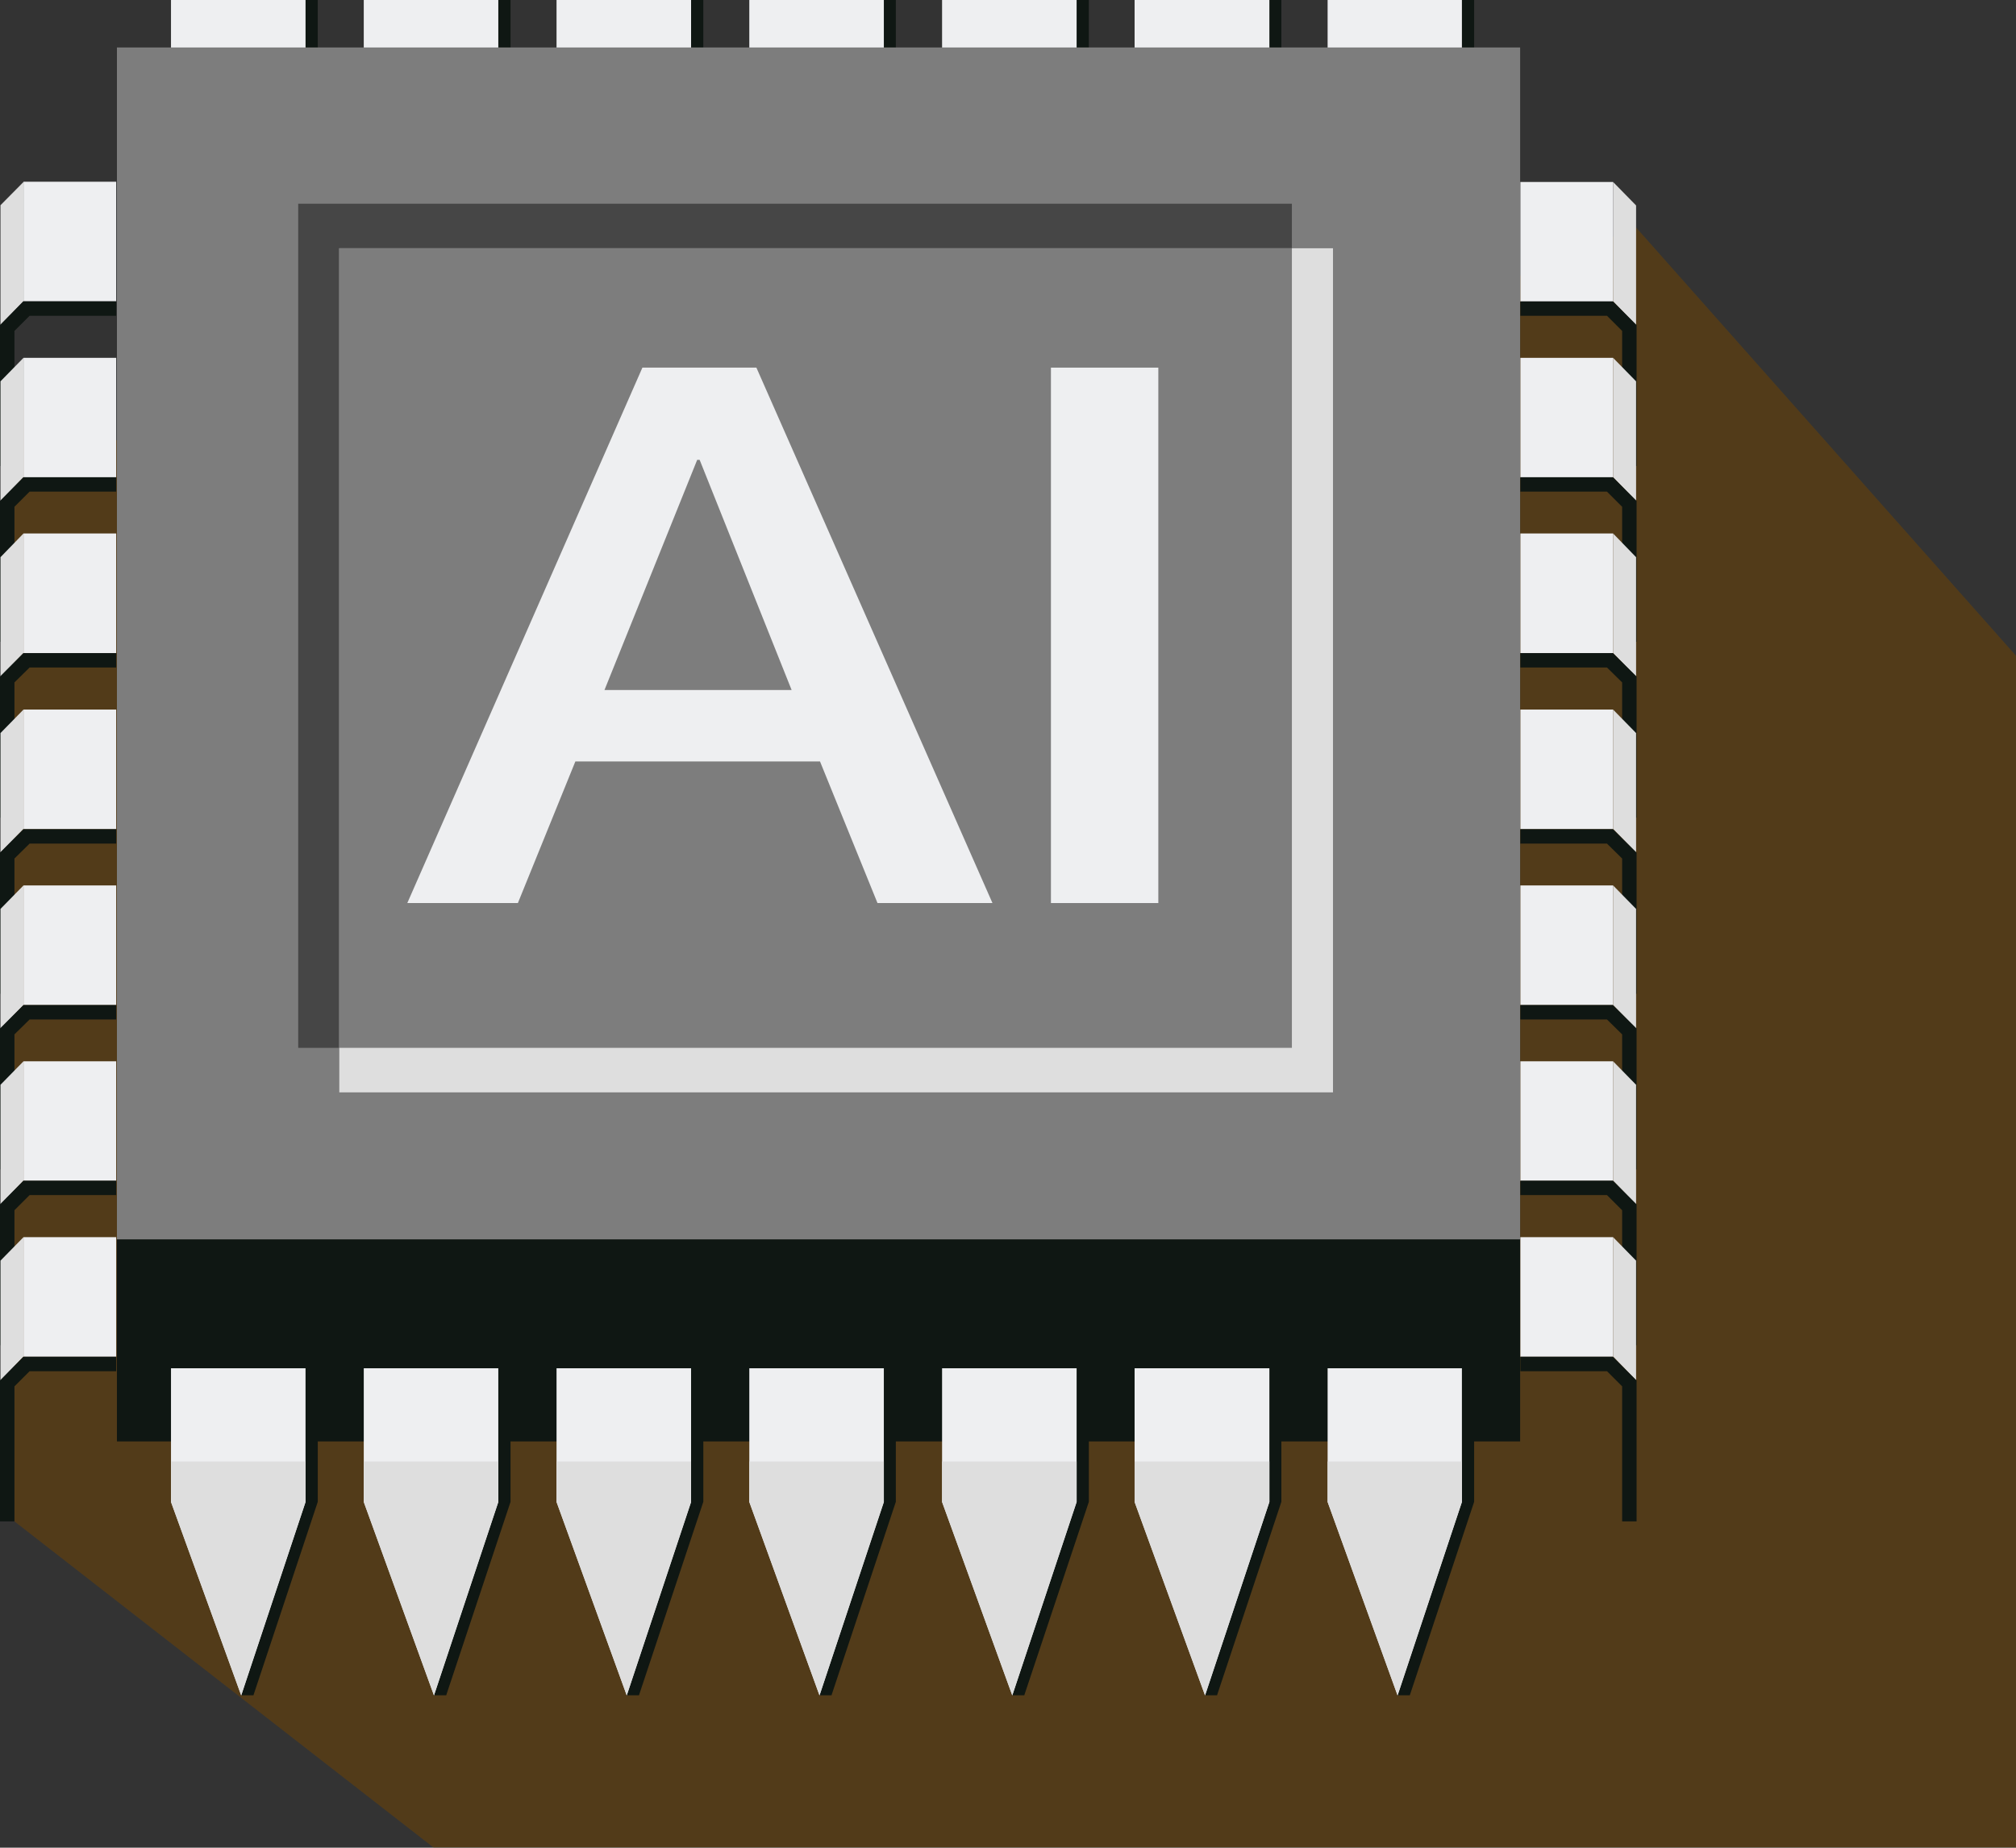 <?xml version="1.0" encoding="UTF-8"?>
<svg xmlns="http://www.w3.org/2000/svg" viewBox="0 0 82.41 75.54">
  <rect x="0" y="0" width="82.41" height="75.54" fill="#333333" stroke="none"/>
  <defs>
    <style>
      .cls-1 {
        fill: #eeeff1;
      }

      .cls-2 {
        mix-blend-mode: multiply;
        opacity: .5;
      }

      .cls-3 {
        fill: #714300;
      }

      .cls-4 {
        isolation: isolate;
      }

      .cls-5 {
        fill: #dedede;
      }

      .cls-6 {
        fill: #464646;
      }

      .cls-7 {
        fill: #7d7d7d;
      }

      .cls-8 {
        fill: #0f1713;
      }
    </style>
  </defs>
  <g class="cls-4">
    <g id="illustrations">
      <g>
        <g class="cls-2">
          <path class="cls-3" d="M82.41,75.54H17.73L.59,62.2V16.19l24.46,10.62,41.82-17.52,15.54,17.52v48.73Z"/>
        </g>
        <path class="cls-8" d="M12.99,5.47l-2.63,7.91h-.5l-2.37-7.91V0h5.5v5.47Z"/>
        <path class="cls-1" d="M12.49,5.47l-2.63,7.91-2.87-7.91V0h5.5v5.47Z"/>
        <path class="cls-5" d="M6.99,3.82v1.66l2.87,7.91,2.63-7.91v-1.66h-5.5Z"/>
        <path class="cls-8" d="M20.87,5.47l-2.63,7.91h-.5l-2.37-7.91V0h5.5v5.47Z"/>
        <path class="cls-1" d="M20.37,5.47l-2.63,7.91-2.87-7.91V0h5.5v5.47Z"/>
        <path class="cls-5" d="M14.87,3.82v1.66l2.87,7.91,2.63-7.91v-1.66h-5.5Z"/>
        <path class="cls-8" d="M28.75,5.47l-2.63,7.91h-.5l-2.38-7.91V0h5.51v5.47Z"/>
        <path class="cls-1" d="M28.25,5.47l-2.63,7.91-2.87-7.91V0h5.5v5.47Z"/>
        <path class="cls-5" d="M22.75,3.82v1.66l2.87,7.91,2.63-7.91v-1.66h-5.5Z"/>
        <path class="cls-8" d="M36.62,5.47l-2.63,7.91h-.49l-2.38-7.91V0h5.5v5.47Z"/>
        <path class="cls-1" d="M36.13,5.47l-2.63,7.91-2.87-7.91V0h5.5v5.47Z"/>
        <path class="cls-5" d="M30.63,3.82v1.66l2.87,7.91,2.63-7.91v-1.66h-5.5Z"/>
        <path class="cls-8" d="M44.51,5.47l-2.64,7.91h-.49l-2.38-7.91V0h5.51v5.47Z"/>
        <path class="cls-1" d="M44.01,5.47l-2.63,7.91-2.87-7.91V0h5.5v5.47Z"/>
        <path class="cls-5" d="M38.51,3.82v1.66l2.87,7.91,2.63-7.91v-1.66h-5.5Z"/>
        <path class="cls-8" d="M52.38,5.47l-2.63,7.91h-.49l-2.38-7.91V0h5.5v5.47Z"/>
        <path class="cls-1" d="M51.89,5.47l-2.63,7.91-2.88-7.91V0h5.51v5.47Z"/>
        <path class="cls-5" d="M46.38,3.82v1.66l2.88,7.91,2.63-7.91v-1.66h-5.51Z"/>
        <path class="cls-8" d="M60.26,5.47l-2.63,7.91h-.5l-2.37-7.91V0h5.5v5.47Z"/>
        <path class="cls-1" d="M59.76,5.47l-2.63,7.91-2.86-7.91V0h5.49v5.47Z"/>
        <path class="cls-5" d="M54.27,3.82v1.66l2.86,7.91,2.63-7.91v-1.66h-5.49Z"/>
        <path class="cls-8" d="M62.14,10.2H4.78v48.73h57.36V10.2Z"/>
        <path class="cls-7" d="M62.14,1.94H4.78v48.73h57.36V1.94Z"/>
        <path class="cls-6" d="M52.81,8.33H12.19v34.51h40.62V8.33Z"/>
        <path class="cls-5" d="M54.49,10.15H13.87v34.51h40.62V10.15Z"/>
        <path class="cls-8" d="M12.99,61.4l-2.63,7.91h-.5l-2.37-7.91v-5.46h5.5v5.46Z"/>
        <path class="cls-1" d="M12.49,61.4l-2.63,7.91-2.87-7.91v-5.46h5.5v5.46Z"/>
        <path class="cls-5" d="M6.99,59.75v1.66l2.87,7.91,2.63-7.91v-1.66h-5.5Z"/>
        <path class="cls-8" d="M20.87,61.4l-2.63,7.91h-.5l-2.37-7.91v-5.46h5.5v5.46Z"/>
        <path class="cls-1" d="M20.37,61.4l-2.63,7.91-2.87-7.91v-5.46h5.5v5.46Z"/>
        <path class="cls-5" d="M14.87,59.75v1.66l2.87,7.91,2.63-7.91v-1.66h-5.5Z"/>
        <path class="cls-8" d="M28.75,61.4l-2.63,7.91h-.5l-2.38-7.91v-5.46h5.51v5.46Z"/>
        <path class="cls-1" d="M28.25,61.4l-2.63,7.91-2.87-7.91v-5.46h5.5v5.46Z"/>
        <path class="cls-5" d="M22.75,59.75v1.66l2.87,7.91,2.63-7.91v-1.66h-5.5Z"/>
        <path class="cls-8" d="M36.62,61.4l-2.63,7.91h-.49l-2.38-7.91v-5.46h5.5v5.46Z"/>
        <path class="cls-1" d="M36.13,61.4l-2.63,7.91-2.87-7.91v-5.46h5.5v5.46Z"/>
        <path class="cls-5" d="M30.63,59.75v1.66l2.87,7.91,2.63-7.91v-1.66h-5.5Z"/>
        <path class="cls-8" d="M44.51,61.4l-2.64,7.91h-.49l-2.38-7.91v-5.46h5.51v5.46Z"/>
        <path class="cls-1" d="M44.01,61.4l-2.63,7.91-2.87-7.91v-5.46h5.5v5.46Z"/>
        <path class="cls-5" d="M38.51,59.75v1.66l2.87,7.91,2.63-7.91v-1.66h-5.5Z"/>
        <path class="cls-8" d="M52.38,61.4l-2.63,7.91h-.49l-2.38-7.91v-5.46h5.5v5.46Z"/>
        <path class="cls-1" d="M51.89,61.4l-2.63,7.91-2.88-7.91v-5.46h5.51v5.46Z"/>
        <path class="cls-5" d="M46.38,59.75v1.66l2.88,7.91,2.63-7.91v-1.66h-5.51Z"/>
        <path class="cls-8" d="M60.26,61.4l-2.63,7.91h-.5l-2.37-7.91v-5.46h5.5v5.46Z"/>
        <path class="cls-1" d="M59.76,61.4l-2.63,7.91-2.86-7.91v-5.46h5.49v5.46Z"/>
        <path class="cls-5" d="M54.27,59.75v1.66l2.86,7.91,2.63-7.91v-1.66h-5.49Z"/>
        <path class="cls-1" d="M65.94,7.44h-3.79v4.89h3.79v-4.89Z"/>
        <path class="cls-5" d="M65.94,7.44l.94.96v4.89l-.94-.97v-4.88Z"/>
        <path class="cls-8" d="M66.9,19.05h-.59v-5.52l-.62-.62h-3.54v-.59h3.78l.97.97v5.76Z"/>
        <path class="cls-1" d="M65.94,14.63h-3.79v4.89h3.79v-4.89Z"/>
        <path class="cls-5" d="M65.94,14.63l.94.96v4.89l-.94-.97v-4.88Z"/>
        <path class="cls-8" d="M66.9,26.24h-.59v-5.52l-.62-.62h-3.54v-.59h3.78l.97.97v5.76Z"/>
        <path class="cls-1" d="M65.94,21.81h-3.79v4.89h3.79v-4.89Z"/>
        <path class="cls-5" d="M65.94,21.81l.94.97v4.88l-.94-.96v-4.89Z"/>
        <path class="cls-8" d="M66.9,33.43h-.59v-5.53l-.62-.61h-3.54v-.59h3.78l.97.96v5.77Z"/>
        <path class="cls-1" d="M65.94,29.01h-3.79v4.89h3.79v-4.89Z"/>
        <path class="cls-5" d="M65.94,29.01l.94.96v4.88l-.94-.96v-4.89Z"/>
        <path class="cls-8" d="M66.9,40.63h-.59v-5.53l-.62-.61h-3.54v-.59h3.78l.97.96v5.77Z"/>
        <path class="cls-1" d="M65.94,36.2h-3.79v4.89h3.79v-4.89Z"/>
        <path class="cls-5" d="M65.94,36.2l.94.96v4.89l-.94-.96v-4.89Z"/>
        <path class="cls-8" d="M66.9,47.81h-.59v-5.52l-.62-.61h-3.54v-.59h3.78l.97.96v5.76Z"/>
        <path class="cls-1" d="M65.94,43.39h-3.79v4.89h3.79v-4.89Z"/>
        <path class="cls-5" d="M65.94,43.39l.94.96v4.89l-.94-.97v-4.88Z"/>
        <path class="cls-8" d="M66.9,55h-.59v-5.52l-.62-.62h-3.54v-.59h3.78l.97.97v5.76Z"/>
        <path class="cls-1" d="M65.94,50.58h-3.79v4.89h3.79v-4.89Z"/>
        <path class="cls-5" d="M65.94,50.58l.94.96v4.89l-.94-.97v-4.88Z"/>
        <path class="cls-8" d="M66.9,62.2h-.59v-5.52l-.62-.62h-3.54v-.59h3.78l.97.97v5.76Z"/>
        <path class="cls-1" d="M.96,12.32h3.79v-4.89H.96v4.89Z"/>
        <path class="cls-5" d="M.96,7.44L.02,8.39v4.89l.94-.97v-4.88Z"/>
        <path class="cls-8" d="M0,19.05h.59v-5.52l.62-.62h3.54v-.59H.96l-.96.97v5.76Z"/>
        <path class="cls-1" d="M4.75,14.63H.96v4.89h3.79v-4.89Z"/>
        <path class="cls-5" d="M.96,14.63L.02,15.59v4.89l.94-.97v-4.88Z"/>
        <path class="cls-8" d="M0,26.24h.59v-5.52l.62-.62h3.54v-.59H.96l-.96.97v5.76Z"/>
        <path class="cls-1" d="M4.75,21.81H.96v4.89h3.79v-4.89Z"/>
        <path class="cls-5" d="M.96,21.81l-.94.97v4.88l.94-.96v-4.89Z"/>
        <path class="cls-8" d="M0,33.43h.59v-5.53l.62-.61h3.54v-.59H.96l-.96.96v5.77Z"/>
        <path class="cls-1" d="M4.75,29.01H.96v4.89h3.79v-4.89Z"/>
        <path class="cls-5" d="M.96,29.01l-.94.96v4.88l.94-.96v-4.89Z"/>
        <path class="cls-8" d="M0,40.63h.59v-5.53l.62-.61h3.54v-.59H.96l-.96.96v5.77Z"/>
        <path class="cls-1" d="M4.75,36.2H.96v4.89h3.79v-4.89Z"/>
        <path class="cls-5" d="M.96,36.2l-.94.96v4.89l.94-.96v-4.89Z"/>
        <path class="cls-8" d="M0,47.81h.59v-5.52l.62-.61h3.54v-.59H.96l-.96.96v5.76Z"/>
        <path class="cls-1" d="M4.75,43.39H.96v4.89h3.79v-4.89Z"/>
        <path class="cls-5" d="M.96,43.39l-.94.96v4.89l.94-.97v-4.88Z"/>
        <path class="cls-8" d="M0,55h.59v-5.52l.62-.62h3.54v-.59H.96l-.96.97v5.76Z"/>
        <path class="cls-1" d="M.96,55.47h3.79v-4.89H.96v4.89Z"/>
        <path class="cls-5" d="M.96,50.58l-.94.96v4.89l.94-.97v-4.88Z"/>
        <path class="cls-8" d="M0,62.2h.59v-5.52l.62-.62h3.54v-.59H.96l-.96.97v5.76Z"/>
        <path class="cls-7" d="M52.81,10.15H13.87v32.69h38.94V10.15Z"/>
        <path class="cls-1" d="M26.26,15.03h4.66l9.65,21.89h-4.7l-2.35-5.79h-10l-2.35,5.79h-4.52l9.61-21.89ZM24.71,28.21h7.65l-3.76-9.41h-.1l-3.79,9.41Z"/>
        <path class="cls-1" d="M42.96,15.03h4.39v21.89h-4.39V15.03Z"/>
      </g>
    </g>
  </g>
</svg>
